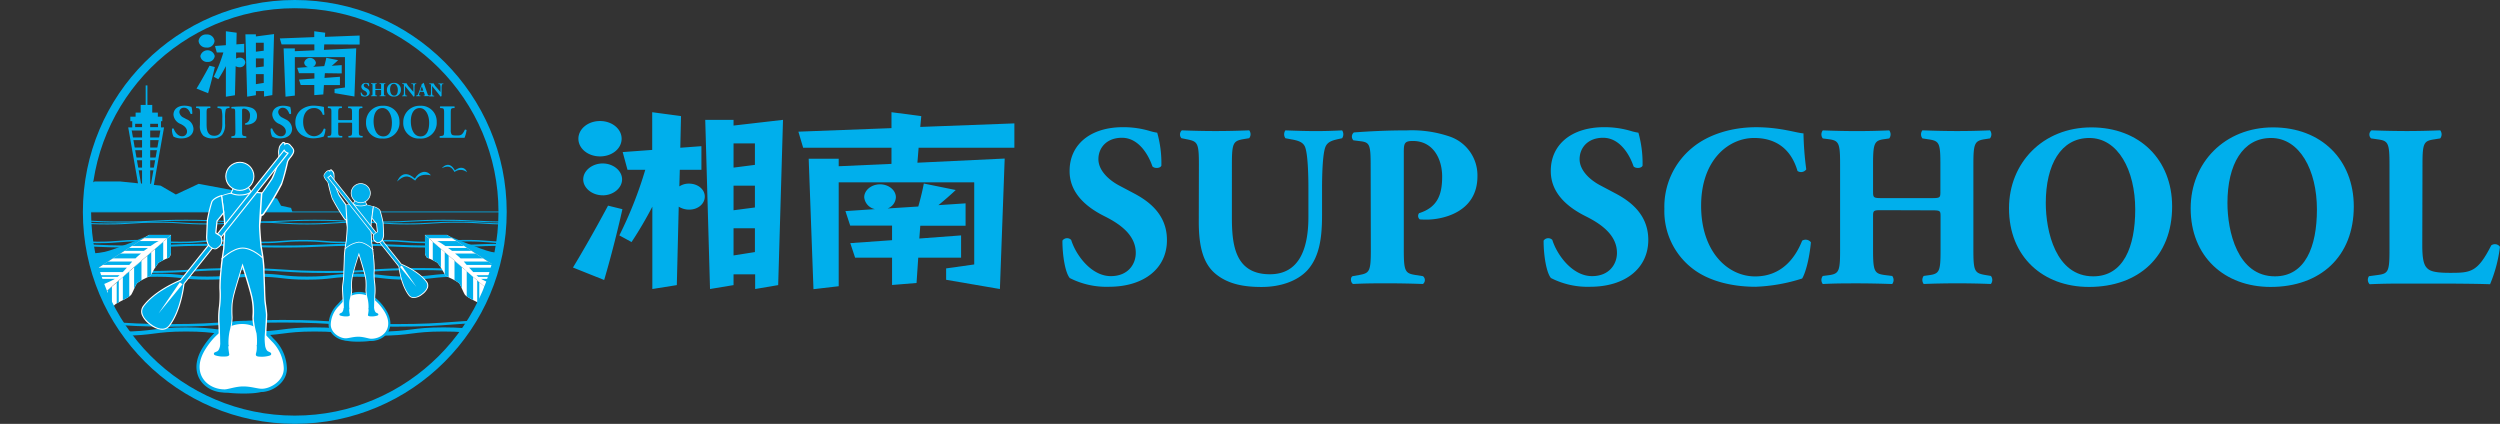 <svg xmlns="http://www.w3.org/2000/svg" xmlns:xlink="http://www.w3.org/1999/xlink" viewBox="0 0 601.53 101.98"><rect x="0" y="0" width="601.53" height="101.98" fill="#333333" stroke="none"/><defs><style>.cls-1,.cls-10,.cls-11,.cls-16,.cls-18,.cls-21,.cls-5,.cls-6,.cls-7,.cls-8,.cls-9{fill:none;}.cls-17,.cls-2,.cls-20{fill:#fff;}.cls-19,.cls-22,.cls-3{fill:#00afec;}.cls-4{clip-path:url(#clip-path);}.cls-10,.cls-11,.cls-16,.cls-17,.cls-20,.cls-5,.cls-6,.cls-7,.cls-8,.cls-9{stroke:#00afec;}.cls-10,.cls-11,.cls-16,.cls-17,.cls-18,.cls-19,.cls-20,.cls-21,.cls-22,.cls-5,.cls-6,.cls-7,.cls-8,.cls-9{stroke-miterlimit:10;}.cls-5{stroke-width:0.19px;}.cls-6{stroke-width:0.62px;}.cls-7{stroke-width:0.25px;}.cls-8{stroke-width:0.37px;}.cls-9{stroke-width:0.74px;}.cls-10{stroke-width:0.99px;}.cls-11{stroke-width:0.49px;}.cls-12{clip-path:url(#clip-path-3);}.cls-13{clip-path:url(#clip-path-4);}.cls-14{clip-path:url(#clip-path-5);}.cls-15{clip-path:url(#clip-path-6);}.cls-16{stroke-width:1.98px;}.cls-17{stroke-width:0.76px;}.cls-18,.cls-19,.cls-21,.cls-22{stroke:#fff;}.cls-18,.cls-19{stroke-width:0.25px;}.cls-20{stroke-width:0.52px;}.cls-21,.cls-22{stroke-width:0.17px;}</style><clipPath id="clip-path" transform="translate(19.94)"><circle class="cls-1" cx="50.99" cy="50.99" r="50"/></clipPath><clipPath id="clip-path-3" transform="translate(19.94)"><path class="cls-2" d="M21.19,60.89s-.11.93-.54,1.12a19.88,19.88,0,0,0-2.42,1.19,16.84,16.84,0,0,0-1.67,2.69c-.5.85-1.68.94-3.32,2.09-.6.42-.8,1.53-1.55,2.85-.44.75-3.09,1.8-3.89,2.41S5.67,76.61,5.26,77a10.75,10.75,0,0,1-3.79,2l-2.95-2.64L21.21,56.52Z"/></clipPath><clipPath id="clip-path-4" transform="translate(19.94)"><polygon class="cls-2" points="15.89 56.53 21.21 56.52 21.21 56.52 -1.48 76.27 -6.95 71.36 15.89 56.53"/></clipPath><clipPath id="clip-path-5" transform="translate(19.94)"><path class="cls-2" d="M82.33,60.89s.11.93.54,1.12a19.88,19.88,0,0,1,2.42,1.19A16.84,16.84,0,0,1,87,65.89c.5.85,1.68.94,3.32,2.09.6.42.8,1.53,1.55,2.85.44.75,3.09,1.8,3.89,2.41s2.13,3.37,2.54,3.71a10.75,10.75,0,0,0,3.79,2l3-2.64L82.31,56.52Z"/></clipPath><clipPath id="clip-path-6" transform="translate(19.94)"><polygon class="cls-2" points="87.63 56.53 82.31 56.52 82.31 56.52 105 76.27 110.47 71.36 87.63 56.53"/></clipPath></defs><g id="レイヤー_2" data-name="レイヤー 2"><g id="レイヤー_1-2" data-name="レイヤー 1"><path class="cls-3" d="M125.43,67.37l-7.51-3c4.34-7.14,8.44-14.89,8.44-14.89l3.46.85S128,58.67,125.43,67.37Zm-1-29.74c-2.89,0-5.2-1.89-5.2-4.25s2.31-4.26,5.2-4.26,5.2,1.89,5.2,4.26S127.34,37.63,124.45,37.63Zm.64,9.36c-2.55,0-4.68-1.75-4.68-3.83s2.13-3.83,4.68-3.83,4.67,1.75,4.67,3.83S127.63,47,125.09,47Zm20.79,3.45a4.77,4.77,0,0,1-2.49-.71l-.46,18.87-5.89.94V49.73a94.79,94.79,0,0,1-5,8.51l-2.94-1.6a95.79,95.79,0,0,0,6.24-15.79h-4.28l-1.15-4.26,7.1-.52V27l6.93.94-.17,7.61,5.08-.38v5.68h-5.2l-.11,4a4.1,4.1,0,0,1,2.31-.67c2.13,0,3.81,1.37,3.81,3.12S148,50.44,145.88,50.44ZM167.3,68.6l-5.54.94V66h-5.2V68.6l-5.66.94-1.15-40.7h6.81v1.37l11.9-1.37Zm-5.6-34.09h-5.14v5.82l5.14-.66Zm0,10.17h-5.14v5.91l5.14-.67Zm0,10.25h-5.14v6.53l5.14-.81Z" transform="translate(19.94)"/><path class="cls-3" d="M201.09,35.55l-.29,3.6,21-1-1.15,31.39-12.94-2.22V64.58l6.76-.95V43.87H181.86v25l-6.07.71-1.15-31.39h7.22V40l12.7-.57V35.55H173.31l-1.15-3.87,22.4-.85V27l7.17.94-.24,2.6,22.64-.85v5.86Zm.4,18.77-.23,3.07,10.05-.75V62H201l-.41,6.09-5.89.48V62h-8.89l-1.16-3.5,10.05-.71v-3.5H184.63l-1.15-3.5,7.1-.47A3.25,3.25,0,0,1,188,47.47c0-1.71,1.73-3.12,3.81-3.12s3.81,1.41,3.81,3.12a3,3,0,0,1-2,2.69l7.39-.47c.35-1.23.92-3.31,1.33-5.53l7.68,1.56c-1.39,1.32-2.89,2.6-4.16,3.64l6.53-.43v5.39Z" transform="translate(19.94)"/><path class="cls-3" d="M246.9,69a19.4,19.4,0,0,1-9.44-2.1c-1.05-1.22-1.77-5.22-1.77-9a1.37,1.37,0,0,1,2.11-.17c1.11,3.61,4.82,8.71,9.54,8.71,4.11,0,6-2.83,6-5.6,0-4.5-4.21-7.16-7.54-8.82-4-2-8.38-5.33-8.38-10.82-.06-6.27,4.83-10.6,12.87-10.6a22.4,22.4,0,0,1,6.33.89,13.3,13.3,0,0,0,1.88.44,26.84,26.84,0,0,1,1,7.94c-.28.66-1.66.72-2.16.16-.95-2.83-3.33-6.88-7.33-6.88-3.66,0-5.66,2.39-5.66,5.16,0,2.56,2.28,4.89,5,6.33l3.66,1.94c3.44,1.83,7.83,5,7.83,11.15C260.88,64.61,255.27,69,246.9,69Z" transform="translate(19.94)"/><path class="cls-3" d="M268.53,39.53c0-5.16-.33-5.49-2.83-6l-1.38-.28a1.33,1.33,0,0,1,.11-1.89c2.66.11,5.43.17,8.1.17s5.43-.06,8.1-.17a1.52,1.52,0,0,1,0,1.89l-1.34.22c-2.49.44-2.82.89-2.82,6.05V52.34c0,6.5.72,13.65,9.15,13.65,7.1,0,9.26-6.21,9.26-13.81V45.46c0-4.49-.22-8.71-.83-10.15-.5-1.16-1.72-1.5-3.22-1.77l-1.49-.28a1.65,1.65,0,0,1,0-1.89c3,.11,5.16.17,7.43.17,2.05,0,4.11-.06,6.22-.17a1.69,1.69,0,0,1,0,1.89l-1,.22c-1.45.33-2.5.67-3,1.83-.61,1.44-.83,5.66-.83,10.15v6.22c0,5.21-.5,10-3.55,13.37-2.44,2.61-6.49,4-11,4-4.21,0-8-.66-11-3.1s-4.11-6.49-4.11-12.54Z" transform="translate(19.94)"/><path class="cls-3" d="M309.86,40.53c0-5.61-.11-6.27-2.44-6.55l-1.72-.22a1.29,1.29,0,0,1,.11-1.89c3.66-.28,8-.5,12.82-.5a28.25,28.25,0,0,1,10.15,1.45,9.86,9.86,0,0,1,6.77,9.59c0,9.1-9.16,10.43-12.1,10.43-.66,0-1.16,0-1.77-.05a1.06,1.06,0,0,1-.17-1.5c4.61-1.44,5.55-4.72,5.55-8.82S325,33.92,320,33.92c-2.06,0-2.17.61-2.17,2.83V60.17c0,5.16.34,5.6,2.83,6l1.78.28a1.19,1.19,0,0,1,0,1.88c-3.11-.11-5.83-.16-8.49-.16s-5.33,0-8.32.16c-.61-.33-.72-1.61-.11-1.88l1.55-.28c2.5-.44,2.83-.83,2.83-6Z" transform="translate(19.94)"/><path class="cls-3" d="M362.67,69a19.39,19.39,0,0,1-9.43-2.1c-1.05-1.22-1.77-5.22-1.77-9a1.36,1.36,0,0,1,2.1-.17c1.12,3.61,4.83,8.71,9.55,8.71,4.1,0,6-2.83,6-5.6,0-4.5-4.22-7.16-7.55-8.82-4-2-8.37-5.33-8.37-10.82-.06-6.27,4.82-10.6,12.87-10.6a22.34,22.34,0,0,1,6.32.89,13.11,13.11,0,0,0,1.89.44,27.19,27.19,0,0,1,1,7.94c-.28.66-1.67.72-2.17.16-.94-2.83-3.32-6.88-7.32-6.88-3.66,0-5.66,2.39-5.66,5.16,0,2.56,2.28,4.89,5.05,6.33l3.66,1.94c3.44,1.83,7.82,5,7.82,11.15C376.65,64.61,371.05,69,362.67,69Z" transform="translate(19.94)"/><path class="cls-3" d="M414,32.09a74,74,0,0,0,.67,8.66,1.53,1.53,0,0,1-2.11.39c-1.5-5.16-5.05-7.94-10.43-7.94-6.16,0-12.76,5.27-12.76,16.31s6.38,17,13,17,9.82-4.82,11.31-8.6a1.6,1.6,0,0,1,2.11.39c-.39,4.11-1.33,7.44-2.11,8.71A41.28,41.28,0,0,1,402.45,69c-5.44,0-11-1.27-14.92-4.21a17.41,17.41,0,0,1-7-14.54,18.33,18.33,0,0,1,6.71-14.7c3.94-3.27,9.6-4.94,15.37-4.94S412.33,32,414,32.09Z" transform="translate(19.94)"/><path class="cls-3" d="M433.07,50.57c-2.27,0-2.33,0-2.33,1.61v8c0,5.16.34,5.66,2.83,6l1.78.22a1.59,1.59,0,0,1,0,1.94c-3.16-.11-5.94-.16-8.43-.16-2.67,0-5.44,0-8.27.16a1.56,1.56,0,0,1,0-1.94l1.33-.17c2.55-.33,2.83-.88,2.83-6V39.53c0-5.16-.28-5.72-2.83-6.05l-1.33-.17a1.56,1.56,0,0,1,0-1.94c2.72.11,5.6.17,8.27.17,2.49,0,5.27-.06,7.71-.17a1.59,1.59,0,0,1,0,1.94l-1.17.17c-2.38.33-2.72.89-2.72,6.05V46c0,1.61.06,1.67,2.33,1.67h11.54c2.33,0,2.33-.06,2.33-1.67V39.53c0-5.16-.27-5.61-2.83-6l-1.49-.23a1.56,1.56,0,0,1,0-1.94c3.05.11,5.77.17,8.43.17s5.27-.06,7.82-.17a1.56,1.56,0,0,1,0,1.94l-1.11.17c-2.55.39-2.88.89-2.88,6.05V60.17c0,5.16.33,5.55,2.88,6l1.33.22a1.56,1.56,0,0,1,0,1.94c-2.77-.11-5.49-.16-8-.16q-4.16,0-8.16.16a1.59,1.59,0,0,1,0-1.94l1.22-.17c2.56-.33,2.83-.88,2.83-6v-8c0-1.56,0-1.61-2.33-1.61Z" transform="translate(19.94)"/><path class="cls-3" d="M502.7,49.68c0,12.1-8.1,19.36-20,19.36-11.15,0-19.25-7.32-19.25-18.91,0-11,8.21-19.48,19.81-19.48S502.7,38.42,502.7,49.68ZM482.78,33.2c-6.82,0-10.48,6.38-10.48,15.65,0,6.77,2.38,17.64,11.42,17.64,7.27,0,10.1-7.1,10.1-16.09C493.82,40.92,489.66,33.2,482.78,33.2Z" transform="translate(19.94)"/><path class="cls-3" d="M546.41,49.68c0,12.1-8.1,19.36-20,19.36-11.15,0-19.25-7.32-19.25-18.91,0-11,8.21-19.48,19.81-19.48S546.41,38.42,546.41,49.68ZM526.5,33.2c-6.83,0-10.49,6.38-10.49,15.65,0,6.77,2.39,17.64,11.43,17.64,7.27,0,10.1-7.1,10.1-16.09C537.54,40.92,533.38,33.2,526.5,33.2Z" transform="translate(19.94)"/><path class="cls-3" d="M562.89,59c0,2.6.22,4.38.94,5.27s1.72,1.38,5.77,1.38c5,0,6.6-.16,9.88-6.6a1.47,1.47,0,0,1,2.1.34,33.72,33.72,0,0,1-2.38,9c-2.94-.11-8.27-.16-12.82-.16H559c-2.55,0-5.33,0-8.77.16a1.51,1.51,0,0,1-.16-1.94l2.1-.28c2.5-.33,2.83-.77,2.83-5.93V39.53c0-5.16-.33-5.66-2.83-6l-1.6-.23a1.25,1.25,0,0,1,.11-1.94q4.32.16,8.32.17c2.66,0,5.44-.06,8.21-.17a1.59,1.59,0,0,1,0,1.94l-1.44.23c-2.5.38-2.83.83-2.83,6Z" transform="translate(19.94)"/><g class="cls-4"><line class="cls-5" x1="13.78" y1="50.99" x2="122.22" y2="50.99"/><path class="cls-6" d="M-6.16,77.29c13.55,0,13.55,1,27.11,1s13.55-1,27.11-1,13.55,1,27.11,1,13.56-1,27.11-1" transform="translate(19.94)"/><path class="cls-7" d="M-6.16,53.46c6,0,6,.42,12,.42s6-.42,12.05-.42,6,.42,12.05.42,6-.42,12-.42,6,.42,12,.42,6-.42,12.05-.42,6,.42,12,.42,6-.42,12.06-.42,6,.42,12,.42" transform="translate(19.94)"/><path class="cls-8" d="M-6.16,57.91c4.92,0,4.92.42,9.85.42s4.93-.42,9.86-.42,4.93.42,9.86.42,4.93-.42,9.86-.42,4.92.42,9.85.42,4.93-.42,9.86-.42,4.93.42,9.85.42,4.93-.42,9.87-.42,4.92.42,9.85.42,4.94-.42,9.87-.42,4.93.42,9.86.42" transform="translate(19.94)"/><path class="cls-9" d="M-6.16,66.22c6,0,6,.7,12,.7s6-.7,12.05-.7,6,.7,12.05.7,6-.7,12-.7,6,.7,12,.7,6-.7,12.05-.7,6,.7,12,.7,6-.7,12.06-.7,6,.7,12,.7" transform="translate(19.94)"/><path class="cls-10" d="M-6.16,79.27c7.74,0,7.74,1,15.49,1s7.74-1,15.49-1,7.74,1,15.49,1,7.74-1,15.49-1,7.74,1,15.49,1,7.75-1,15.5-1,7.75,1,15.49,1" transform="translate(19.94)"/><path class="cls-7" d="M-6.16,53c7.74,0,7.74.42,15.49.42S17.07,53,24.82,53s7.74.42,15.49.42S48.05,53,55.8,53s7.74.42,15.49.42S79,53,86.79,53s7.75.42,15.49.42" transform="translate(19.94)"/><path class="cls-11" d="M-6.16,58.9c9,0,9,.42,18.07.42s9-.42,18.07-.42,9,.42,18.07.42,9-.42,18.08-.42,9,.42,18.08.42,9-.42,18.07-.42" transform="translate(19.94)"/><path class="cls-11" d="M-6.16,64.74c10.84,0,10.84.7,21.68.7s10.85-.7,21.69-.7,10.85.7,21.69.7,10.85-.7,21.69-.7,10.85.7,21.69.7" transform="translate(19.94)"/><polygon class="cls-3" points="0 50.98 1.55 46.91 6.97 46.91 9.6 45.99 14.78 45.99 16.37 46.98 22.78 43.66 28.87 43.66 38.63 44.66 42.31 46.8 47.8 44.23 66.67 47.77 67.62 49.5 70.03 50.02 70.35 50.99 0 50.98"/><rect class="cls-3" x="34.18" y="29.41" width="1.96" height="15.53"/><path class="cls-3" d="M17,44.94H13.41l-2.5-14.28h8.62Zm-.6-.71,2.25-12.87H11.75L14,44.23Z" transform="translate(19.94)"/><path class="cls-3" d="M18.79,31.34H11.88V29.09h6.91Zm-.71-.71v-.84h-5.5v.84Z" transform="translate(19.94)"/><rect class="cls-3" x="31.36" y="28.07" width="7.69" height="1.1"/><rect class="cls-3" x="32.63" y="27.09" width="5.35" height="1.16"/><rect class="cls-3" x="33.85" y="25.25" width="2.78" height="2.13"/><rect class="cls-3" x="35.05" y="20.54" width="0.42" height="5.07"/><rect class="cls-3" x="31.67" y="33.07" width="6.93" height="0.65"/><rect class="cls-3" x="32.06" y="35.49" width="6.24" height="0.65"/><rect class="cls-3" x="32.43" y="37.91" width="5.44" height="0.65"/><rect class="cls-3" x="32.94" y="40.33" width="4.5" height="0.65"/></g><g class="cls-4"><path class="cls-2" d="M21.19,60.89s-.11.93-.54,1.12a19.88,19.88,0,0,0-2.42,1.19,16.84,16.84,0,0,0-1.67,2.69c-.5.85-1.68.94-3.32,2.09-.6.42-.8,1.53-1.55,2.85-.44.75-3.09,1.8-3.89,2.41S5.67,76.61,5.26,77a10.75,10.75,0,0,1-3.79,2l-2.95-2.64L21.21,56.52Z" transform="translate(19.94)"/><g class="cls-12"><rect class="cls-3" x="14.58" y="61.56" width="17.91" height="0.5" transform="translate(105.28 38.27) rotate(90)"/><rect class="cls-3" x="13.75" y="62.13" width="17.91" height="0.5" transform="translate(105.03 39.67) rotate(90)"/><polygon class="cls-3" points="40.19 73.03 40.19 55.11 41.36 54.49 41.36 72.4 40.19 73.03"/><polygon class="cls-3" points="39.27 73.99 39.27 56.07 37.31 57.92 37.31 75.84 39.27 73.99"/><polygon class="cls-3" points="35.45 76.08 35.45 58.17 36.39 57.4 36.39 75.32 35.45 76.08"/><polygon class="cls-3" points="34.04 77.56 34.04 59.64 32.27 60.44 32.27 78.35 34.04 77.56"/><polygon class="cls-3" points="31.1 79.78 31.1 61.86 29.56 62.32 29.56 80.23 31.1 79.78"/><rect class="cls-3" x="-0.57" y="72.28" width="17.91" height="0.5" transform="translate(100.86 64.14) rotate(90)"/><rect class="cls-3" x="-2.46" y="72.85" width="17.91" height="0.98" transform="translate(99.78 66.84) rotate(90)"/><rect class="cls-3" x="-4.96" y="75.07" width="17.91" height="0.5" transform="translate(99.26 71.33) rotate(90)"/><rect class="cls-3" x="-6.31" y="75.65" width="17.91" height="0.98" transform="translate(98.73 73.5) rotate(90)"/><rect class="cls-3" x="-8.15" y="77.28" width="17.91" height="0.5" transform="translate(98.28 76.73) rotate(90)"/><rect class="cls-3" x="-10.33" y="78.43" width="17.91" height="0.98" transform="translate(97.49 80.29) rotate(90)"/></g><path class="cls-3" d="M15.6,56.74s-8,3.37-10.33,3.86c-7.12,1.5-16.61-1.35-16.61-1.35L-3,68.83Z" transform="translate(19.94)"/><polygon class="cls-2" points="35.83 56.53 41.15 56.52 41.15 56.52 18.46 76.27 12.99 71.36 35.83 56.53"/><g class="cls-13"><polygon class="cls-3" points="23.69 56.36 44.49 56.36 44.03 57.31 23.23 57.31 23.69 56.36"/><path class="cls-3" d="M2.13,58H18.26a11.19,11.19,0,0,0-1.09.61l-.89.59h-15Z" transform="translate(19.94)"/><path class="cls-3" d="M.54,59.65H15.68l-1,.71H.52Z" transform="translate(19.94)"/><path class="cls-3" d="M-.69,61H14a15.83,15.83,0,0,0-1.35,1.18H-1.62Z" transform="translate(19.94)"/><path class="cls-3" d="M-2.65,62.93H11.87l-.7.81H-3.17Z" transform="translate(19.94)"/><path class="cls-3" d="M-4.29,64.4H10.59c-.32.37-.65.73-1,1.07H-4.67Z" transform="translate(19.94)"/><path class="cls-3" d="M-6,66.21H8.84c-.15.14-.31.27-.47.4H-6Z" transform="translate(19.94)"/><path class="cls-3" d="M-7,67.1H7.69a3.79,3.79,0,0,1-.34.2c-.74.39-1.61.77-2.33,1.07H-7.8Z" transform="translate(19.94)"/><path class="cls-3" d="M-8.55,69.15H3.34a6.59,6.59,0,0,0-1.4.63H-9.21Z" transform="translate(19.94)"/><path class="cls-3" d="M-10.16,70.27H1.26A22.32,22.32,0,0,0-.39,71.86H-11Z" transform="translate(19.94)"/><path class="cls-3" d="M-12.61,72.72H-1c-.19.24-.38.51-1.09,1.5h-11Z" transform="translate(19.94)"/><path class="cls-3" d="M-3.14,75.94l-.45.79H-15.84v-.79Z" transform="translate(19.94)"/></g><path class="cls-2" d="M82.33,60.89s.11.93.54,1.12a19.88,19.88,0,0,1,2.42,1.19A16.84,16.84,0,0,1,87,65.89c.5.85,1.68.94,3.32,2.09.6.42.8,1.53,1.55,2.85.44.75,3.09,1.8,3.89,2.41s2.13,3.37,2.54,3.71a10.75,10.75,0,0,0,3.79,2l3-2.64L82.31,56.52Z" transform="translate(19.94)"/><g class="cls-14"><rect class="cls-3" x="71.03" y="61.56" width="17.91" height="0.5" transform="translate(161.73 -18.18) rotate(90)"/><rect class="cls-3" x="71.85" y="62.13" width="17.91" height="0.5" transform="translate(163.13 -18.43) rotate(90)"/><polygon class="cls-3" points="103.21 73.03 103.21 55.11 102.04 54.49 102.04 72.4 103.21 73.03"/><polygon class="cls-3" points="104.13 73.99 104.13 56.07 106.09 57.92 106.09 75.84 104.13 73.99"/><polygon class="cls-3" points="107.95 76.08 107.95 58.17 107.01 57.4 107.01 75.32 107.95 76.08"/><polygon class="cls-3" points="109.36 77.56 109.36 59.64 111.13 60.44 111.13 78.35 109.36 77.56"/><polygon class="cls-3" points="112.3 79.78 112.3 61.86 113.84 62.32 113.84 80.23 112.3 79.78"/><rect class="cls-3" x="86.17" y="72.28" width="17.91" height="0.5" transform="translate(187.6 -22.6) rotate(90)"/><rect class="cls-3" x="88.06" y="72.85" width="17.91" height="0.98" transform="translate(190.3 -23.68) rotate(90)"/><rect class="cls-3" x="90.57" y="75.07" width="17.91" height="0.5" transform="translate(194.79 -24.2) rotate(90)"/><rect class="cls-3" x="91.92" y="75.65" width="17.91" height="0.98" transform="translate(196.96 -24.73) rotate(90)"/><rect class="cls-3" x="93.76" y="77.28" width="17.91" height="0.5" transform="translate(200.19 -25.19) rotate(90)"/><rect class="cls-3" x="95.93" y="78.43" width="17.91" height="0.98" transform="translate(203.75 -25.97) rotate(90)"/></g><path class="cls-3" d="M87.92,56.74s8,3.37,10.33,3.86c7.12,1.5,16.61-1.35,16.61-1.35l-8.33,9.58Z" transform="translate(19.94)"/><polygon class="cls-2" points="107.58 56.53 102.25 56.52 102.25 56.52 124.94 76.27 130.41 71.36 107.58 56.53"/><g class="cls-15"><polygon class="cls-3" points="119.71 56.36 98.91 56.36 99.37 57.31 120.17 57.31 119.71 56.36"/><path class="cls-3" d="M101.39,58H85.26a11.19,11.19,0,0,1,1.09.61l.89.59h15Z" transform="translate(19.94)"/><path class="cls-3" d="M103,59.65H87.84l1,.71H103Z" transform="translate(19.94)"/><path class="cls-3" d="M104.21,61H89.54a15.83,15.83,0,0,1,1.35,1.18h14.25Z" transform="translate(19.94)"/><path class="cls-3" d="M106.17,62.93H91.65l.7.81h14.34Z" transform="translate(19.94)"/><path class="cls-3" d="M107.81,64.4H92.93c.32.37.65.73,1,1.07h14.27Z" transform="translate(19.94)"/><path class="cls-3" d="M109.56,66.21H94.68c.15.14.31.27.47.4h14.41Z" transform="translate(19.94)"/><path class="cls-3" d="M110.51,67.1H95.83a3.79,3.79,0,0,0,.34.2c.74.39,1.61.77,2.33,1.07h12.82Z" transform="translate(19.94)"/><path class="cls-3" d="M112.07,69.15H100.18a6.59,6.59,0,0,1,1.4.63h11.15Z" transform="translate(19.94)"/><path class="cls-3" d="M113.68,70.27H102.26a22.32,22.32,0,0,1,1.65,1.59h10.58Z" transform="translate(19.94)"/><path class="cls-3" d="M116.13,72.72H104.54c.19.24.38.51,1.09,1.5h11Z" transform="translate(19.94)"/><path class="cls-3" d="M106.66,75.94l.45.79h12.25v-.79Z" transform="translate(19.94)"/></g></g><circle class="cls-16" cx="70.93" cy="50.99" r="50"/><path class="cls-2" d="M50.1,35a1.4,1.4,0,0,0-1-.61,1,1,0,0,0-.32.06h0a.47.47,0,0,0-.09-.12.52.52,0,0,0-.38-.17.38.38,0,0,0-.19,0,1.14,1.14,0,0,0-.32.3l-.3.33a1.85,1.85,0,0,0-.41,1l-.06.26a3.61,3.61,0,0,0,0,1.22l0,.23c0,.21.05.55.07.82A26.77,26.77,0,0,1,45.32,43C44.44,44.36,43,46.4,43,46.42l-.05.07L42.56,52l.34,0a1,1,0,0,0,.64-.3,68.86,68.86,0,0,0,4.38-7.28,47.22,47.22,0,0,0,1.5-5.53,2.48,2.48,0,0,1,.24-.42A3.79,3.79,0,0,1,50,38a4.6,4.6,0,0,0,.68-1C51.1,36.13,50.72,35.69,50.1,35Z" transform="translate(19.94)"/><path class="cls-17" d="M38.38,77.58c-.94,0-5.21,0-9.11,6.07s.19,10.42,4.84,10.42c.93,0,2.66-.71,4.49-.71s3.34.56,4.46.56c2.22,0,5.66-2,5.66-5.25a10,10,0,0,0-3-6.82C44.49,80.61,42.24,77.58,38.38,77.58Z" transform="translate(19.94)"/><path class="cls-3" d="M43,93.87c-1.12,0-2.62-.56-4.46-.56S35,94,34.05,94a7,7,0,0,1-3.56-.94h-.06s1.12,1.63,8.26,1.63c4.52,0,5.45-.74,7-1.57h0A5.85,5.85,0,0,1,43,93.87Z" transform="translate(19.94)"/><path class="cls-2" d="M35,83.59c-.71,0-2-.14-2-.14l-.27,0v-.27s-.07-4.44-.16-5.43a20.6,20.6,0,0,1,.16-4,23.8,23.8,0,0,0,.1-4.29,32.3,32.3,0,0,1,.26-4.46c0-.38.07-.7.08-.91,0-.56.3-2.49.56-4.23,0-.47.25-4,.25-5.54s-.79-7-.8-7l0-.24.24-.08A17.46,17.46,0,0,1,38.1,46a46.41,46.41,0,0,1,4.78.26l.29,0,0,.29s-.12,1.76-.25,3.6c0,.07.23.48.23.55-.11,1.67-.45,3-.45,3.64,0,1,.24,3.77.34,4.92a38.93,38.93,0,0,1,.67,5.12c0,1.54.11,3.36.16,4.84,0,1.26.08,2.27.09,2.64s.1,1.12.2,1.82.19,1.54.21,2-.1,2.37-.19,3.82c0,.83-.1,1.54-.11,1.82,0,.74.07,1.79.07,1.8l0,.31-2.63.1,0-.34a14.78,14.78,0,0,0-.06-3l-.14-.57a13.38,13.38,0,0,1-.53-3.14c0-.11,0-.23,0-.36a15.63,15.63,0,0,0-.35-4.81c-.43-1.88-1.53-5.35-2.06-7-.51,1.69-1.56,5.17-1.72,5.78l-.1.39a16.64,16.64,0,0,0-.52,2.62,25.93,25.93,0,0,0,0,3.29,14.58,14.58,0,0,1-.49,3.28,13.09,13.09,0,0,0-.24,3.55v.31Z" transform="translate(19.94)"/><path class="cls-3" d="M43.74,81.36c0-.77.32-4.76.3-5.62s-.39-3-.41-3.81-.16-4.64-.26-7.48a36,36,0,0,0-.66-5.09c-.1-1.13-.34-3.92-.34-5,0-1.32.47-7.81.47-7.81a44.39,44.39,0,0,0-4.74-.26,17.5,17.5,0,0,0-4.59.85s.8,5.49.8,7.08-.23,5.24-.25,5.57c-.26,1.72-.51,3.67-.56,4.22a48.42,48.42,0,0,0-.34,5.32,23,23,0,0,1-.11,4.37,20.61,20.61,0,0,0-.15,4c.09,1,.16,5.46.16,5.46s1.27.14,2,.14a13.68,13.68,0,0,1,.25-3.63,14.31,14.31,0,0,0,.48-3.2,26.58,26.58,0,0,1,0-3.33,21.37,21.37,0,0,1,.63-3.06c.21-.81,2-6.7,2-6.7s1.77,5.39,2.36,7.93a16.45,16.45,0,0,1,.34,5.26,17.27,17.27,0,0,0,.66,3.62,14.4,14.4,0,0,1,.07,3.08l2-.06S43.72,82.13,43.74,81.36Z" transform="translate(19.94)"/><path class="cls-18" d="M33.36,62.38s2.66-2.69,5.08-2.69,4.86,2.4,4.86,2.4" transform="translate(19.94)"/><path class="cls-3" d="M44.51,84.51c-.55-.31-.72-1.6-.72-1.6-.75.1-1.94.13-1.94.13s0,.28,0,.59c0,1.07-.23,1.31-.23,1.69s.43.49,1,.5a6.66,6.66,0,0,0,2-.17c.66-.16.71-.29.69-.56S44.88,84.72,44.51,84.51Z" transform="translate(19.94)"/><path class="cls-3" d="M32.36,84.51c.55-.31.71-1.6.71-1.6C33.83,83,35,83,35,83s0,.28,0,.59a16.5,16.5,0,0,0,.23,1.69c0,.36-.43.49-1,.5a6.64,6.64,0,0,1-2-.17c-.66-.16-.71-.29-.7-.56S32,84.72,32.36,84.51Z" transform="translate(19.94)"/><path class="cls-19" d="M40.5,46.21a4.89,4.89,0,0,1-2.39.7,5,5,0,0,1-2.46-.42L36.33,45a4,4,0,0,0,1.65.25,4.53,4.53,0,0,0,1.7-.44Z" transform="translate(19.94)"/><circle class="cls-19" cx="57.71" cy="42.43" r="3.38"/><path class="cls-3" d="M49.83,35.65l-1.48-.57s-1.89,6.78-2.79,8.12-2.37,3.39-2.37,3.39l-.32,5a.8.8,0,0,0,.46-.22,69.72,69.72,0,0,0,4.33-7.2C48.25,43,49.83,35.65,49.83,35.65Z" transform="translate(19.94)"/><path class="cls-3" d="M47.39,38.81s0-.89-.09-1.3a4.48,4.48,0,0,1-.07-1.35c.09-.35.16-.93.38-1.13s.47-.54.56-.59a.23.23,0,0,1,.29.21c0,.16,0,.39,0,.39s.28-.32.37-.33.48-.28,1.09.44.87,1,.51,1.73a7.94,7.94,0,0,1-1,1.35,2.37,2.37,0,0,0-.36.72,2.89,2.89,0,0,1-.8,0C47.88,38.92,47.39,38.81,47.39,38.81Z" transform="translate(19.94)"/><path class="cls-2" d="M49.58,36.79l-.36-.15h0a1.2,1.2,0,0,1-.57-.43l-.21-.3-25,31.4c-.62.25-6.12,2.54-8.91,6.21a2.31,2.31,0,0,0-.33,2.33,5.54,5.54,0,0,0,1.93,2.28A5.21,5.21,0,0,0,19,79.36a2.28,2.28,0,0,0,1.93-.94c2.59-3.42,3.37-8.77,3.52-10.09Z" transform="translate(19.94)"/><path class="cls-3" d="M49.13,36.9a1.52,1.52,0,0,1-.72-.53l-27.7,34.8.64.66L49.14,36.9Z" transform="translate(19.94)"/><path class="cls-3" d="M23.57,67.54s-6,2.35-8.84,6.14c-1,1.3-.32,2.82,1.54,4.23,1.66,1.26,3.41,1.71,4.45.35,2.9-3.82,3.5-10.25,3.5-10.25Z" transform="translate(19.94)"/><polygon class="cls-2" points="43.26 67.92 43.91 68.4 38.14 75.43 43.26 67.92"/><path class="cls-2" d="M31.79,60a2.09,2.09,0,0,1-1.1-.44C29.58,58.87,29.64,57,29.64,57l.17-4v0a37.42,37.42,0,0,1,1.09-4.48C31.33,47.57,33,47,33.16,47l.32-.11.57,4.3-.88,1.12-.75.89-.28,2.76a5.67,5.67,0,0,0,.76.49A1.59,1.59,0,0,1,33.56,58v.15a2.08,2.08,0,0,1-1,1.5l-.1.08a1.05,1.05,0,0,1-.67.27Z" transform="translate(19.94)"/><path class="cls-3" d="M33.24,47.25s-1.69.53-2.07,1.35A35.71,35.71,0,0,0,30.1,53l-.17,4s-.07,1.75.92,2.4,1.17.36,1.55.1.88-.77.87-1.27.07-1.2-.5-1.51a5.84,5.84,0,0,1-.94-.61l.31-3,.81-1,.8-1Z" transform="translate(19.94)"/><path class="cls-2" d="M58.43,41.37a1,1,0,0,1,.71-.41.71.71,0,0,1,.22,0h0l.06-.08a.36.36,0,0,1,.27-.12.31.31,0,0,1,.13,0,.79.79,0,0,1,.21.21,2.23,2.23,0,0,0,.21.22,1.27,1.27,0,0,1,.28.69c0,.07,0,.13,0,.18a2.39,2.39,0,0,1,0,.84.88.88,0,0,0,0,.16c0,.14,0,.37,0,.56a18.57,18.57,0,0,0,1.2,3.19c.6.91,1.61,2.3,1.62,2.31l0,0L63.59,53l-.23,0a.73.73,0,0,1-.44-.2,48.38,48.38,0,0,1-3-5,33.44,33.44,0,0,1-1-3.78,1.82,1.82,0,0,0-.16-.29l-.21-.26a3.11,3.11,0,0,1-.47-.68C57.76,42.17,58,41.87,58.43,41.37Z" transform="translate(19.94)"/><path class="cls-20" d="M66.45,70.5c.64,0,3.56,0,6.22,4.15s-.13,7.12-3.3,7.12c-.64,0-1.82-.49-3.08-.49s-2.28.38-3.05.38c-1.51,0-3.86-1.38-3.86-3.58a6.77,6.77,0,0,1,2.07-4.66C62.27,72.57,63.81,70.5,66.45,70.5Z" transform="translate(19.94)"/><path class="cls-3" d="M63.29,81.63c.77,0,1.79-.38,3.05-.38s2.43.48,3.07.48a4.89,4.89,0,0,0,2.43-.64h0s-.77,1.12-5.65,1.12c-3.08,0-3.72-.51-4.76-1.08h0A3.89,3.89,0,0,0,63.29,81.63Z" transform="translate(19.94)"/><path class="cls-2" d="M68.74,74.6c.48,0,1.33-.09,1.36-.09l.19,0v-.18s0-3,.11-3.72a13.88,13.88,0,0,0-.11-2.75,15.45,15.45,0,0,1-.07-2.93,21.64,21.64,0,0,0-.18-3c0-.26,0-.48-.06-.62,0-.39-.2-1.71-.38-2.9,0-.32-.17-2.76-.17-3.78s.54-4.77.55-4.81l0-.17-.16,0a11.58,11.58,0,0,0-3.2-.6,31.49,31.49,0,0,0-3.27.18l-.19,0v.19s.09,1.2.17,2.46c0,.05-.15.33-.15.38.07,1.14.31,2.08.31,2.49,0,.69-.17,2.57-.24,3.36a25,25,0,0,0-.45,3.5c0,1-.08,2.3-.11,3.31,0,.86-.06,1.55-.07,1.8s-.07.76-.13,1.25a12.38,12.38,0,0,0-.14,1.35c0,.39.06,1.62.13,2.61,0,.57.06,1.06.07,1.25,0,.51,0,1.22,0,1.23l0,.21,1.79.06v-.22a9.67,9.67,0,0,1,0-2.05c0-.11.06-.24.09-.38a8.69,8.69,0,0,0,.36-2.15,2.18,2.18,0,0,0,0-.25A10.7,10.7,0,0,1,65,66.25c.3-1.28,1-3.66,1.41-4.78.35,1.15,1.07,3.53,1.17,4l.07.27A11.12,11.12,0,0,1,68,67.48a16.8,16.8,0,0,1,0,2.24A9.7,9.7,0,0,0,68.37,72a9.1,9.1,0,0,1,.16,2.42v.21Z" transform="translate(19.94)"/><path class="cls-3" d="M62.78,73.08c0-.53-.21-3.25-.2-3.84s.26-2,.28-2.6.11-3.18.17-5.11a28.1,28.1,0,0,1,.45-3.48c.07-.78.24-2.69.24-3.39,0-.9-.32-5.34-.32-5.34a30,30,0,0,1,3.24-.18,12,12,0,0,1,3.14.58s-.55,3.75-.55,4.84.15,3.58.17,3.81c.18,1.18.35,2.51.38,2.88A33.69,33.69,0,0,1,70,64.89a14.52,14.52,0,0,0,.07,3,14.17,14.17,0,0,1,.1,2.7c-.06.7-.11,3.73-.11,3.73s-.86.1-1.34.1a9.23,9.23,0,0,0-.18-2.48,10,10,0,0,1-.32-2.18,17.48,17.48,0,0,0,0-2.28,14,14,0,0,0-.43-2.09c-.14-.56-1.37-4.59-1.37-4.59s-1.21,3.69-1.61,5.42a11.49,11.49,0,0,0-.23,3.6,12.23,12.23,0,0,1-.45,2.48,9.65,9.65,0,0,0,0,2.1l-1.34,0S62.8,73.61,62.78,73.08Z" transform="translate(19.94)"/><path class="cls-21" d="M69.88,60.11s-1.82-1.84-3.48-1.84a5.86,5.86,0,0,0-3.32,1.64" transform="translate(19.94)"/><path class="cls-3" d="M62.26,75.23c.38-.21.49-1.09.49-1.09.51.07,1.32.09,1.32.09s0,.19,0,.4a9.38,9.38,0,0,0,.16,1.16c0,.24-.3.33-.7.34A4.29,4.29,0,0,1,62.2,76c-.45-.11-.48-.19-.47-.38S62,75.37,62.26,75.23Z" transform="translate(19.94)"/><path class="cls-3" d="M70.56,75.23c-.37-.21-.49-1.09-.49-1.09-.51.07-1.32.09-1.32.09s0,.19,0,.4a9.38,9.38,0,0,1-.16,1.16c0,.24.3.33.7.34A4.29,4.29,0,0,0,70.62,76c.45-.11.48-.19.47-.38S70.82,75.37,70.56,75.23Z" transform="translate(19.94)"/><path class="cls-22" d="M65,49.06a3.27,3.27,0,0,0,1.63.48,3.45,3.45,0,0,0,1.68-.29l-.46-1a2.63,2.63,0,0,1-1.13.17,3.19,3.19,0,0,1-1.16-.3Z" transform="translate(19.94)"/><circle class="cls-22" cx="86.8" cy="46.48" r="2.31"/><path class="cls-3" d="M58.62,41.84l1-.39A38.91,38.91,0,0,0,61.54,47c.61.92,1.62,2.32,1.62,2.32l.22,3.45a.56.56,0,0,1-.32-.15,50.5,50.5,0,0,1-3-4.92C59.7,46.87,58.62,41.84,58.62,41.84Z" transform="translate(19.94)"/><path class="cls-3" d="M60.29,44s0-.61.06-.89a3.24,3.24,0,0,0,0-.92,1.89,1.89,0,0,0-.26-.77c-.15-.14-.32-.37-.38-.4a.15.15,0,0,0-.2.14,2.42,2.42,0,0,0,0,.26s-.19-.21-.25-.22-.33-.19-.75.3-.59.7-.34,1.18a5.55,5.55,0,0,0,.66.92,1.67,1.67,0,0,1,.25.5,2.15,2.15,0,0,0,.54,0C60,44.08,60.29,44,60.29,44Z" transform="translate(19.94)"/><path class="cls-2" d="M58.8,42.62l.24-.1h0a.82.82,0,0,0,.4-.3l.14-.2L76.67,63.48c.42.17,4.18,1.73,6.09,4.24a1.62,1.62,0,0,1,.23,1.6,3.82,3.82,0,0,1-1.32,1.55,3.56,3.56,0,0,1-2,.84,1.54,1.54,0,0,1-1.31-.64c-1.78-2.33-2.31-6-2.41-6.89Z" transform="translate(19.94)"/><path class="cls-3" d="M59.1,42.7a1,1,0,0,0,.49-.37L78.52,66.11l-.44.46-19-23.87Z" transform="translate(19.94)"/><path class="cls-3" d="M76.57,63.64s4.07,1.6,6,4.19c.67.89.22,1.93-1.06,2.9-1.12.85-2.33,1.16-3,.23-2-2.61-2.4-7-2.4-7Z" transform="translate(19.94)"/><polygon class="cls-2" points="96.68 63.9 96.24 64.22 100.18 69.03 96.68 63.9"/><path class="cls-2" d="M71,58.51a1.43,1.43,0,0,0,.75-.3c.76-.5.72-1.76.72-1.81l-.12-2.72v0a26.44,26.44,0,0,0-.74-3c-.29-.62-1.42-1-1.54-1l-.23-.07-.38,2.94.59.76.52.61.19,1.89a5,5,0,0,1-.52.33,1.09,1.09,0,0,0-.45,1.1v.1a1.43,1.43,0,0,0,.68,1l.07,0a.72.72,0,0,0,.46.19Z" transform="translate(19.94)"/><path class="cls-3" d="M70,49.77s1.16.36,1.42.92a26,26,0,0,1,.73,3l.11,2.7s0,1.2-.63,1.64-.8.25-1.06.07-.6-.52-.59-.87,0-.81.34-1a3.76,3.76,0,0,0,.64-.43l-.21-2-.55-.65-.55-.7Z" transform="translate(19.94)"/><path class="cls-3" d="M30.13,22.43l-2.78-1.12c1.6-2.63,3.12-5.5,3.12-5.5l1.28.32S31.06,19.22,30.13,22.43Zm-.37-11a1.77,1.77,0,0,1-1.92-1.57A1.77,1.77,0,0,1,29.76,8.3a1.76,1.76,0,0,1,1.92,1.58A1.76,1.76,0,0,1,29.76,11.45ZM30,14.9a1.61,1.61,0,0,1-1.73-1.41,1.77,1.77,0,0,1,3.46,0A1.61,1.61,0,0,1,30,14.9Zm7.68,1.28a1.86,1.86,0,0,1-.92-.26l-.17,7-2.18.35V15.92a34.65,34.65,0,0,1-1.83,3.14l-1.09-.59a35.11,35.11,0,0,0,2.31-5.84H32.22l-.43-1.57,2.62-.19V7.52L37,7.87l-.06,2.81,1.88-.14v2.09H36.87l0,1.49a1.49,1.49,0,0,1,.85-.25A1.29,1.29,0,0,1,39.09,15,1.29,1.29,0,0,1,37.68,16.18Zm7.91,6.7-2,.35V21.91H41.63v1l-2.1.35-.42-15h2.52v.51L46,8.2ZM43.52,10.29H41.63v2.15l1.89-.24Zm0,3.76H41.63v2.18L43.52,16Zm0,3.79H41.63v2.41l1.89-.3Z" transform="translate(19.94)"/><path class="cls-3" d="M58.08,10.68,58,12l7.77-.37-.43,11.59-4.78-.82v-1l2.5-.35v-7.3H51V23l-2.24.26L48.3,11.64H51v.68l4.7-.21V10.68H47.81l-.42-1.43,8.28-.32V7.52l2.64.35-.08,1,8.36-.32v2.17Zm.15,6.93-.09,1.14,3.71-.28v2H58l-.15,2.25-2.17.17V20.46H52.42L52,19.16l3.71-.26V17.61H52l-.43-1.29,2.62-.18a1.19,1.19,0,0,1-.94-1.06,1.44,1.44,0,0,1,2.82,0,1.13,1.13,0,0,1-.72,1l2.73-.17c.12-.45.34-1.22.49-2l2.84.57c-.52.49-1.07,1-1.54,1.35l2.41-.16v2Z" transform="translate(19.94)"/><path class="cls-3" d="M23.74,33.3a3.92,3.92,0,0,1-1.93-.43A3.64,3.64,0,0,1,21.45,31a.28.28,0,0,1,.43,0c.23.74,1,1.79,1.95,1.79a1.13,1.13,0,0,0,1.23-1.15c0-.92-.86-1.47-1.54-1.81A2.62,2.62,0,0,1,21.8,27.6c0-1.28,1-2.17,2.64-2.17a4.81,4.81,0,0,1,1.29.18,2,2,0,0,0,.39.09,5.62,5.62,0,0,1,.21,1.63c-.06.14-.35.15-.45,0-.19-.58-.68-1.41-1.5-1.41A1.05,1.05,0,0,0,23.22,27a1.67,1.67,0,0,0,1,1.3l.75.4A2.59,2.59,0,0,1,26.61,31C26.61,32.39,25.46,33.3,23.74,33.3Z" transform="translate(19.94)"/><path class="cls-3" d="M28.18,27.25c0-1.06-.07-1.12-.58-1.23L27.31,26a.27.27,0,0,1,0-.39c.54,0,1.11,0,1.66,0s1.11,0,1.66,0a.32.32,0,0,1,0,.39l-.28,0c-.51.09-.58.18-.58,1.24v2.63c0,1.33.15,2.8,1.88,2.8,1.46,0,1.9-1.28,1.9-2.84V28.47a8.11,8.11,0,0,0-.17-2.08c-.1-.24-.35-.31-.66-.37L32.44,26a.35.35,0,0,1,0-.39l1.53,0,1.27,0a.35.35,0,0,1,0,.39L35,26c-.3.07-.52.14-.62.38a8.11,8.11,0,0,0-.17,2.08v1.27a3.92,3.92,0,0,1-.73,2.74,3,3,0,0,1-2.25.82A3.41,3.41,0,0,1,29,32.67a3.18,3.18,0,0,1-.84-2.58Z" transform="translate(19.94)"/><path class="cls-3" d="M36.65,27.46c0-1.15,0-1.29-.5-1.35l-.35,0a.26.26,0,0,1,0-.39c.75-.05,1.64-.1,2.63-.1a5.64,5.64,0,0,1,2.08.3,2,2,0,0,1,1.39,2C41.92,29.71,40,30,39.44,30h-.37a.22.22,0,0,1,0-.31c.94-.29,1.14-1,1.14-1.81a1.56,1.56,0,0,0-1.46-1.75c-.42,0-.44.13-.44.58v4.8c0,1.06.06,1.15.58,1.23l.36.06a.23.23,0,0,1,0,.38l-1.74,0-1.71,0c-.12-.06-.14-.33,0-.38l.32-.06c.51-.09.58-.17.58-1.23Z" transform="translate(19.94)"/><path class="cls-3" d="M47.48,33.3a3.94,3.94,0,0,1-1.94-.43A3.76,3.76,0,0,1,45.18,31a.28.28,0,0,1,.43,0c.23.74,1,1.79,2,1.79a1.13,1.13,0,0,0,1.23-1.15c0-.92-.87-1.47-1.55-1.81a2.62,2.62,0,0,1-1.72-2.22c0-1.28,1-2.17,2.64-2.17a4.93,4.93,0,0,1,1.3.18,1.89,1.89,0,0,0,.38.09,5.62,5.62,0,0,1,.21,1.63c-.06.14-.34.15-.45,0-.19-.58-.68-1.41-1.5-1.41A1.05,1.05,0,0,0,47,27a1.67,1.67,0,0,0,1,1.3l.75.4A2.59,2.59,0,0,1,50.34,31C50.34,32.39,49.19,33.3,47.48,33.3Z" transform="translate(19.94)"/><path class="cls-3" d="M58,25.73a15.3,15.3,0,0,0,.13,1.77c0,.14-.35.18-.43.08A2.06,2.06,0,0,0,55.56,26C54.3,26,53,27,53,29.3s1.3,3.48,2.67,3.48A2.47,2.47,0,0,0,57.94,31a.32.32,0,0,1,.43.08,5,5,0,0,1-.43,1.78,8.52,8.52,0,0,1-2.31.42,5.23,5.23,0,0,1-3.06-.86,3.57,3.57,0,0,1-1.44-3,3.78,3.78,0,0,1,1.37-3,5,5,0,0,1,3.15-1A13.26,13.26,0,0,1,58,25.73Z" transform="translate(19.94)"/><path class="cls-3" d="M61.91,29.51c-.47,0-.48,0-.48.33v1.64c0,1.06.07,1.16.58,1.23l.36,0a.32.32,0,0,1,0,.39l-1.73,0-1.69,0a.32.32,0,0,1,0-.39l.27,0c.53-.07.58-.18.58-1.24V27.25c0-1.06,0-1.17-.58-1.24L59,26a.33.33,0,0,1,0-.4c.56,0,1.15,0,1.69,0s1.08,0,1.59,0a.33.33,0,0,1,0,.4L62,26c-.49.07-.56.18-.56,1.24v1.32c0,.33,0,.34.48.34h2.36c.48,0,.48,0,.48-.34V27.25c0-1.06-.06-1.15-.58-1.23l-.31,0a.33.33,0,0,1,0-.4l1.73,0c.56,0,1.08,0,1.6,0a.3.3,0,0,1,0,.4L67,26c-.53.08-.59.18-.59,1.24v4.23c0,1.06.06,1.14.59,1.23l.27,0a.32.32,0,0,1,0,.39l-1.65,0c-.57,0-1.12,0-1.67,0a.32.32,0,0,1,0-.39l.25,0c.52-.07.58-.18.58-1.24V29.84c0-.31,0-.33-.48-.33Z" transform="translate(19.94)"/><path class="cls-3" d="M76.18,29.33a3.78,3.78,0,0,1-4.11,4,3.71,3.71,0,0,1-3.94-3.88,3.91,3.91,0,0,1,4.06-4A3.76,3.76,0,0,1,76.18,29.33ZM72.1,26c-1.4,0-2.15,1.3-2.15,3.2,0,1.39.49,3.62,2.34,3.62,1.49,0,2.07-1.46,2.07-3.3S73.51,26,72.1,26Z" transform="translate(19.94)"/><path class="cls-3" d="M85.14,29.33a3.78,3.78,0,0,1-4.11,4,3.71,3.71,0,0,1-3.94-3.88,3.91,3.91,0,0,1,4.06-4A3.76,3.76,0,0,1,85.14,29.33ZM81.06,26c-1.4,0-2.15,1.3-2.15,3.2,0,1.39.49,3.62,2.34,3.62,1.49,0,2.07-1.46,2.07-3.3S82.47,26,81.06,26Z" transform="translate(19.94)"/><path class="cls-3" d="M88.52,31.23a1.85,1.85,0,0,0,.19,1.08c.15.2.35.29,1.18.29,1,0,1.36,0,2-1.36.09-.11.35-.06.43.07a7,7,0,0,1-.49,1.84c-.6,0-1.69,0-2.63,0H87.71l-1.8,0c-.1-.06-.12-.33,0-.39l.43-.06c.51-.07.58-.16.58-1.22V27.25c0-1.06-.07-1.16-.58-1.23L86,26a.27.27,0,0,1,0-.4l1.71,0,1.68,0a.33.33,0,0,1,0,.4l-.29,0c-.52.08-.58.17-.58,1.23Z" transform="translate(19.94)"/><path class="cls-3" d="M67.81,23.23a1.6,1.6,0,0,1-.8-.18,1.55,1.55,0,0,1-.16-.77c0-.06.15-.07.18,0,.1.3.42.74.82.74a.47.47,0,0,0,.51-.48c0-.38-.36-.61-.64-.75a1.1,1.1,0,0,1-.72-.93c0-.54.41-.91,1.1-.91a1.81,1.81,0,0,1,.54.08l.16,0a2.18,2.18,0,0,1,.09.68c0,.05-.14.06-.19,0-.08-.24-.28-.59-.62-.59a.45.45,0,0,0-.49.44.72.72,0,0,0,.44.55l.31.16a1.09,1.09,0,0,1,.67,1C69,22.85,68.53,23.23,67.81,23.23Z" transform="translate(19.94)"/><path class="cls-3" d="M70.56,21.65c-.19,0-.19,0-.19.14v.68c0,.44,0,.48.24.51l.15,0a.14.14,0,0,1,0,.17l-.72,0-.71,0a.14.14,0,0,1,0-.17h.11c.22,0,.25-.08.25-.52V20.7c0-.44,0-.48-.25-.51l-.11,0s0-.14,0-.16H70.7s0,.13,0,.16l-.1,0c-.21,0-.23.07-.23.51v.55c0,.14,0,.15.19.15h1c.2,0,.2,0,.2-.15V20.7c0-.44,0-.48-.24-.51l-.13,0s0-.14,0-.16h1.39s0,.13,0,.16l-.09,0c-.22,0-.25.07-.25.51v1.77c0,.44,0,.47.25.51l.11,0a.14.14,0,0,1,0,.17l-.69,0-.7,0a.17.17,0,0,1,0-.17h.11c.22,0,.24-.08.24-.52v-.68c0-.14,0-.14-.2-.14Z" transform="translate(19.94)"/><path class="cls-3" d="M76.52,21.57a1.57,1.57,0,0,1-1.71,1.66,1.55,1.55,0,0,1-1.65-1.62,1.63,1.63,0,0,1,1.69-1.67A1.58,1.58,0,0,1,76.52,21.57Zm-1.7-1.41c-.59,0-.9.55-.9,1.34,0,.58.2,1.51,1,1.51.62,0,.86-.61.86-1.38S75.41,20.16,74.82,20.16Z" transform="translate(19.94)"/><path class="cls-3" d="M79.8,22.35c0,.3,0,.6,0,.76a.35.35,0,0,1-.28.11s-.16-.24-.38-.52l-1.1-1.36c-.27-.33-.43-.53-.51-.6s0,.13,0,.3V22a3.43,3.43,0,0,0,.07.87c0,.1.15.13.28.15L78,23a.15.15,0,0,1,0,.17l-.64,0-.53,0a.17.17,0,0,1,0-.17h.08c.13,0,.23-.06.26-.16a3,3,0,0,0,.07-.87v-1.2a1.15,1.15,0,0,0,0-.41c0-.08-.11-.13-.27-.16l-.14,0s0-.15,0-.16h1.06a3.94,3.94,0,0,0,.78,1.08l.4.47.45.52a.65.65,0,0,0,0-.21v-.66a3.49,3.49,0,0,0-.07-.87c0-.1-.14-.13-.27-.15l-.13,0a.13.13,0,0,1,0-.16h1.17s0,.12,0,.16l-.09,0c-.12,0-.21,0-.25.15a3,3,0,0,0-.08.87Z" transform="translate(19.94)"/><path class="cls-3" d="M81.23,22.08c-.11,0-.13,0-.16.1l-.18.55a.45.45,0,0,0,0,.17s.06.05.19.08l.14,0s0,.14,0,.17l-.53,0-.49,0a.14.14,0,0,1,0-.17h.13a.34.34,0,0,0,.29-.24c.08-.19.17-.42.3-.76l.43-1.16a1.82,1.82,0,0,0,.18-.6.9.9,0,0,0,.41-.29c.06,0,.09,0,.11.1s.1.31.21.65l.65,1.86c.1.29.14.39.32.42l.18,0s0,.14,0,.17l-.73,0-.64,0A.12.12,0,0,1,82,23l.15,0c.11,0,.13-.05.13-.08a1.65,1.65,0,0,0-.09-.33l-.13-.4c0-.08-.06-.09-.22-.09Zm.54-.25c.11,0,.14,0,.1-.14l-.13-.38c-.06-.21-.15-.46-.19-.56,0,.11-.13.36-.2.58l-.12.36c0,.12,0,.14.1.14Z" transform="translate(19.94)"/><path class="cls-3" d="M86.31,22.35c0,.3,0,.6,0,.76a.35.35,0,0,1-.28.11s-.16-.24-.38-.52l-1.1-1.36c-.27-.33-.43-.53-.51-.6s0,.13,0,.3V22a3.43,3.43,0,0,0,.07.87c0,.1.15.13.28.15l.13,0a.15.15,0,0,1,0,.17l-.64,0-.53,0a.17.17,0,0,1,0-.17h.08c.13,0,.23-.06.26-.16a3,3,0,0,0,.07-.87v-1.2a1.15,1.15,0,0,0,0-.41c0-.08-.11-.13-.27-.16l-.14,0s0-.15,0-.16h1.06a3.94,3.94,0,0,0,.78,1.08l.4.47.45.52a.65.65,0,0,0,0-.21v-.66a3.49,3.49,0,0,0-.07-.87c0-.1-.14-.13-.27-.15l-.13,0a.13.13,0,0,1,0-.16h1.17s0,.12,0,.16l-.09,0c-.12,0-.21,0-.25.15a3,3,0,0,0-.08.87Z" transform="translate(19.94)"/><path class="cls-3" d="M75.61,43.68s1.22-3.47,4.26-.71c1-1.72,2.79-2.21,3.87-.78-1.73-.38-3.07,0-3.78,1.26C78.78,42.61,77.75,41.64,75.61,43.68Z" transform="translate(19.94)"/><path class="cls-3" d="M86.36,40.47s1.72-2.13,3.16.56c1.11-1,2.51-.85,2.91.42a2.37,2.37,0,0,0-3-.06C88.85,40.51,88.37,39.57,86.36,40.47Z" transform="translate(19.94)"/></g></g></svg>